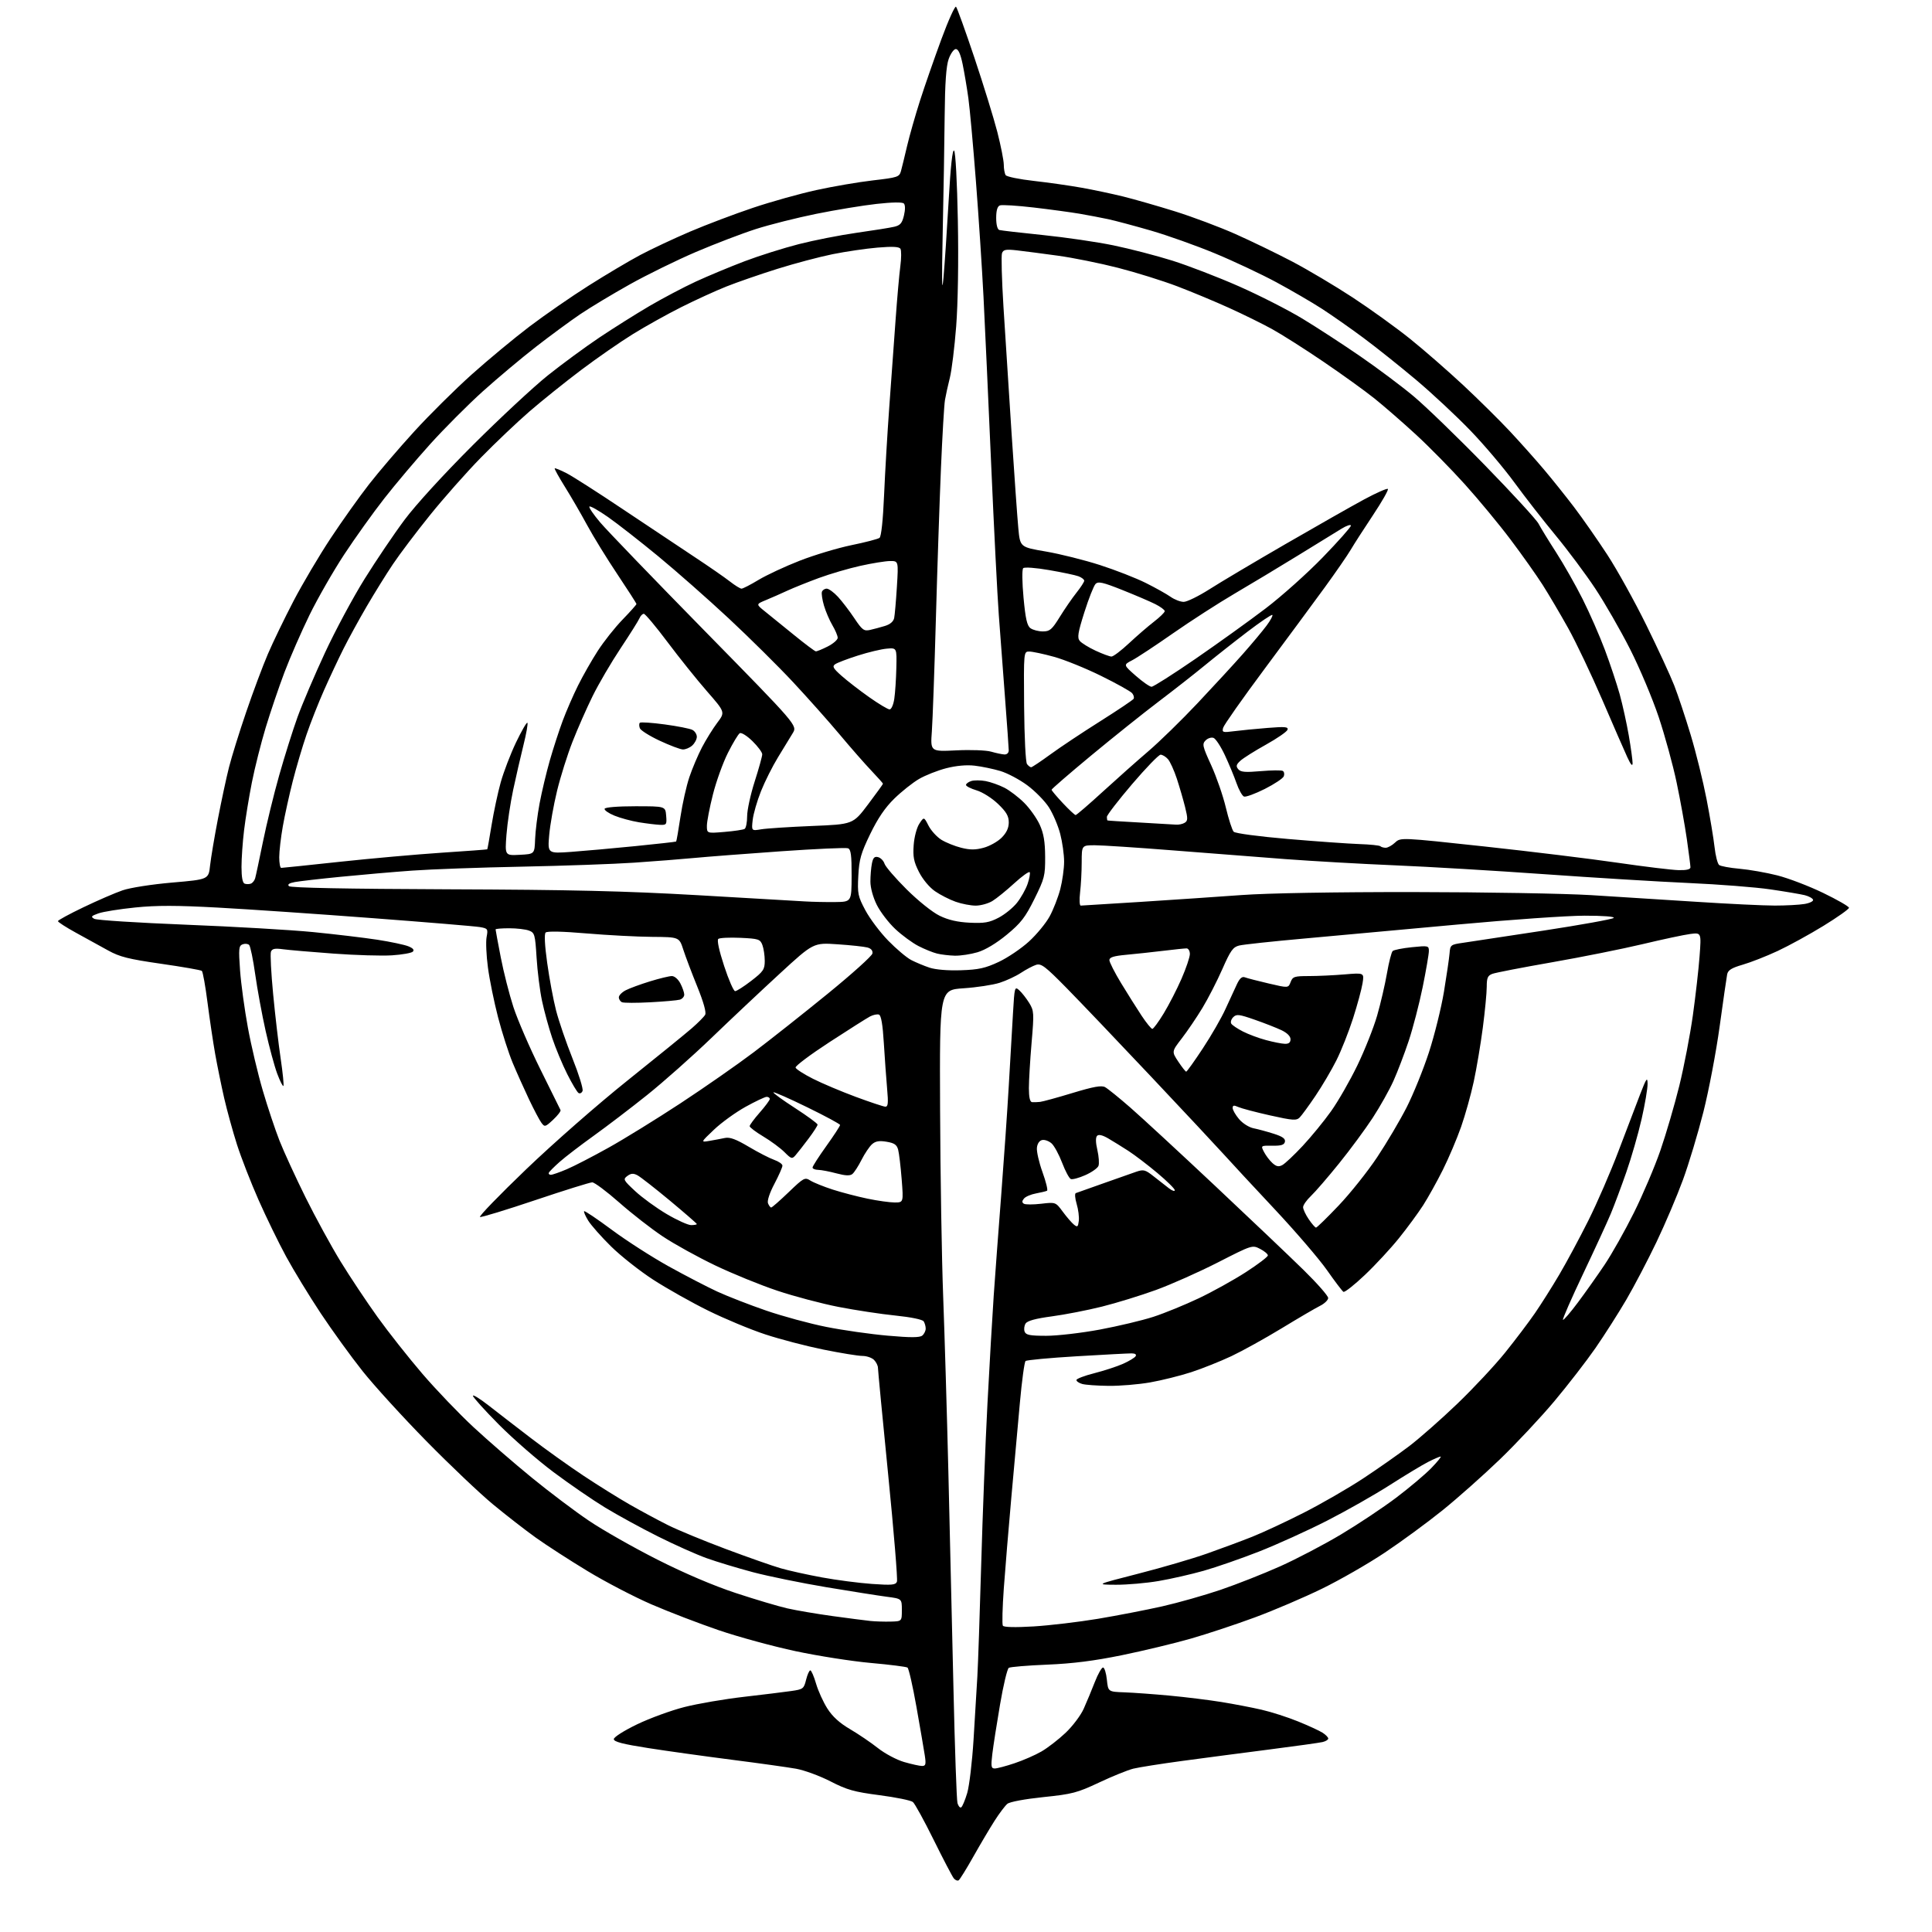 <?xml version="1.0" encoding="UTF-8" standalone="no"?>
<svg 
  version="1.1" 
  xmlns="http://www.w3.org/2000/svg" 
  xmlns:xlink="http://www.w3.org/1999/xlink" 
  xmlns:svg="http://www.w3.org/2000/svg"
  xmlns:rdf="http://www.w3.org/1999/02/22-rdf-syntax-ns#"
  xmlns:cc="http://creativecommons.org/ns#"
  xmlns:dc="http://purl.org/dc/elements/1.1/"
  viewBox="0 0 768 768"
  width="768"
  height="768"
>
<style>svg {background-color: white; }</style>"
<path stroke="none" fill="black" fill-rule="evenodd" d="M381.07,747.46C380.60,747.74 379.74,747.39 379.15,746.68C378.56,745.96 374.97,739.10 371.18,731.43C367.39,723.76 363.66,716.96 362.89,716.33C362.12,715.69 356.17,714.47 349.65,713.62C339.51,712.30 336.71,711.51 330.12,708.12C325.90,705.95 319.75,703.69 316.47,703.10C313.19,702.52 301.73,700.91 291.00,699.54C280.27,698.16 265.31,696.08 257.75,694.90C247.55,693.31 244.00,692.38 244.00,691.33C244.00,690.53 248.03,687.97 253.25,685.45C258.34,683.00 266.83,679.90 272.12,678.56C277.42,677.22 287.99,675.41 295.62,674.53C303.26,673.65 311.75,672.61 314.50,672.21C319.25,671.54 319.55,671.31 320.43,667.75C320.94,665.69 321.69,664.00 322.11,664.00C322.52,664.00 323.55,666.36 324.39,669.25C325.23,672.14 327.25,676.59 328.88,679.15C330.90,682.34 333.74,684.93 337.88,687.35C341.20,689.30 346.19,692.68 348.96,694.87C351.73,697.07 356.43,699.57 359.40,700.43C362.38,701.29 365.58,702.00 366.53,702.00C367.99,702.00 368.16,701.36 367.61,697.75C367.25,695.41 365.76,686.75 364.30,678.50C362.84,670.25 361.24,663.22 360.74,662.89C360.24,662.55 353.68,661.72 346.16,661.05C338.65,660.38 325.18,658.27 316.23,656.36C307.28,654.45 293.55,650.71 285.73,648.04C277.90,645.37 265.88,640.75 259.00,637.78C252.12,634.80 240.65,628.83 233.50,624.49C226.35,620.16 217.12,614.19 213.00,611.24C208.88,608.29 201.22,602.35 196.00,598.03C190.78,593.72 178.84,582.38 169.47,572.84C160.10,563.30 148.68,550.77 144.10,545.00C139.51,539.23 132.03,528.88 127.46,522.00C122.90,515.12 116.73,505.00 113.74,499.50C110.75,494.00 105.82,483.87 102.78,477.00C99.74,470.12 95.88,460.23 94.21,455.00C92.54,449.77 90.25,441.45 89.11,436.50C87.98,431.55 86.38,423.68 85.54,419.00C84.71,414.32 83.34,405.11 82.49,398.53C81.65,391.94 80.63,386.28 80.23,385.94C79.83,385.61 72.53,384.33 64.00,383.11C51.09,381.25 47.58,380.37 43.00,377.83C39.98,376.16 34.24,372.99 30.25,370.81C26.26,368.62 23.01,366.53 23.03,366.16C23.04,365.80 27.62,363.31 33.20,360.64C38.78,357.96 45.76,354.94 48.72,353.92C51.78,352.87 60.30,351.54 68.50,350.83C82.91,349.59 82.91,349.59 83.51,344.04C83.85,340.99 85.25,332.65 86.63,325.50C88.01,318.35 89.98,309.12 91.03,305.00C92.07,300.88 95.15,290.98 97.88,283.00C100.60,275.02 104.47,264.68 106.48,260.00C108.48,255.32 113.05,245.88 116.63,239.00C120.22,232.12 126.87,220.88 131.42,214.00C135.97,207.12 142.85,197.45 146.71,192.50C150.57,187.55 158.66,178.09 164.69,171.49C170.72,164.88 181.02,154.67 187.58,148.80C194.14,142.93 204.45,134.38 210.50,129.79C216.55,125.21 227.12,117.89 234.00,113.54C240.88,109.18 250.10,103.71 254.50,101.37C258.90,99.03 267.79,94.86 274.26,92.09C280.73,89.33 291.98,85.07 299.26,82.63C306.54,80.18 317.90,77.00 324.50,75.56C331.10,74.11 341.21,72.38 346.98,71.71C356.85,70.57 357.49,70.36 358.15,68.00C358.53,66.62 359.63,62.12 360.59,58.00C361.56,53.88 363.87,45.78 365.72,40.00C367.57,34.22 371.38,23.28 374.18,15.68C376.98,8.08 379.62,2.23 380.04,2.68C380.47,3.13 383.76,12.27 387.36,23.00C390.95,33.73 395.04,46.98 396.45,52.45C397.85,57.93 399.01,63.78 399.02,65.45C399.02,67.13 399.36,69.01 399.77,69.62C400.17,70.24 405.23,71.28 411.00,71.92C416.77,72.57 425.32,73.79 430.00,74.63C434.68,75.46 442.10,77.04 446.50,78.12C450.90,79.21 460.17,81.87 467.11,84.03C474.04,86.20 484.84,90.25 491.11,93.04C497.37,95.83 507.56,100.76 513.74,104.00C519.91,107.25 530.71,113.66 537.74,118.27C544.76,122.87 555.00,130.26 560.50,134.67C566.00,139.09 575.51,147.39 581.64,153.10C587.77,158.82 596.14,167.10 600.25,171.50C604.36,175.90 610.38,182.65 613.63,186.50C616.89,190.35 622.30,197.11 625.67,201.53C629.03,205.95 635.00,214.50 638.94,220.53C642.87,226.56 649.85,239.15 654.45,248.50C659.05,257.85 664.04,268.65 665.54,272.50C667.04,276.35 669.99,285.20 672.08,292.16C674.18,299.12 677.01,310.59 678.38,317.66C679.75,324.72 681.18,333.30 681.56,336.73C681.94,340.16 682.76,343.36 683.38,343.85C683.99,344.33 687.67,345.01 691.54,345.35C695.41,345.69 702.16,346.88 706.54,347.99C710.92,349.10 719.11,352.23 724.75,354.96C730.39,357.69 735.00,360.34 735.00,360.86C735.00,361.38 730.45,364.60 724.89,368.02C719.32,371.44 711.11,375.95 706.64,378.03C702.16,380.12 695.91,382.57 692.75,383.48C688.34,384.76 686.90,385.65 686.57,387.32C686.33,388.52 684.99,397.82 683.59,408.00C682.19,418.18 679.28,433.48 677.13,442.00C674.97,450.52 671.32,462.68 669.00,469.00C666.69,475.32 661.97,486.43 658.51,493.67C655.05,500.91 649.63,511.26 646.47,516.67C643.30,522.08 637.79,530.72 634.22,535.88C630.65,541.03 623.30,550.53 617.90,556.98C612.49,563.43 602.74,573.83 596.24,580.10C589.73,586.37 579.48,595.48 573.46,600.34C567.43,605.20 557.10,612.78 550.50,617.18C543.90,621.59 532.65,628.05 525.50,631.54C518.35,635.03 506.35,640.16 498.83,642.94C491.30,645.73 479.83,649.53 473.33,651.39C466.82,653.26 454.52,656.21 446.00,657.96C434.95,660.22 426.43,661.30 416.32,661.72C408.51,662.04 401.63,662.61 401.01,662.99C400.40,663.37 398.83,669.94 397.53,677.59C396.22,685.24 394.84,694.09 394.46,697.25C393.87,702.20 394.00,703.00 395.42,703.00C396.32,703.00 399.86,702.07 403.28,700.92C406.70,699.78 411.52,697.68 414.00,696.24C416.48,694.80 420.78,691.48 423.57,688.84C426.35,686.21 429.60,681.91 430.78,679.28C431.96,676.65 433.95,671.86 435.21,668.63C436.47,665.40 437.95,662.81 438.50,662.86C439.05,662.91 439.73,665.10 440.00,667.73C440.50,672.50 440.50,672.50 447.00,672.73C450.57,672.86 458.68,673.45 465.00,674.04C471.32,674.63 480.55,675.77 485.50,676.57C490.45,677.37 497.65,678.75 501.50,679.64C505.35,680.52 511.88,682.62 516.00,684.30C520.12,685.97 524.51,687.99 525.75,688.79C526.99,689.58 528.00,690.62 528.00,691.10C528.00,691.57 526.99,692.20 525.75,692.49C524.51,692.78 514.95,694.12 504.50,695.46C494.05,696.80 478.52,698.84 470.00,699.99C461.48,701.14 452.70,702.53 450.50,703.07C448.30,703.62 442.19,706.09 436.93,708.57C428.19,712.68 426.26,713.19 414.72,714.38C407.35,715.15 401.39,716.26 400.44,717.05C399.54,717.80 397.26,720.81 395.39,723.74C393.51,726.67 389.71,733.09 386.94,738.00C384.17,742.92 381.53,747.17 381.07,747.46zM382.09,718.45C382.56,718.15 383.64,715.59 384.48,712.76C385.32,709.92 386.45,700.38 387.00,691.55C387.54,682.72 388.22,671.45 388.51,666.50C388.80,661.55 389.48,641.52 390.04,622.00C390.59,602.48 391.71,573.67 392.53,558.00C393.35,542.33 394.47,522.98 395.02,515.00C395.57,507.02 396.91,489.02 398.00,475.00C399.08,460.98 400.44,441.40 401.01,431.50C401.58,421.60 402.33,408.66 402.68,402.73C403.29,392.28 403.36,392.02 405.19,393.67C406.22,394.60 407.98,396.85 409.11,398.67C411.04,401.81 411.09,402.62 410.07,414.54C409.48,421.45 409.00,429.56 409.00,432.55C409.00,436.18 409.42,438.04 410.25,438.12C410.94,438.18 412.37,438.14 413.44,438.02C414.51,437.90 420.34,436.31 426.38,434.47C434.67,431.96 437.85,431.38 439.27,432.15C440.32,432.71 444.85,436.37 449.34,440.29C453.83,444.21 468.98,458.20 483.00,471.38C497.02,484.56 512.89,499.64 518.25,504.90C523.61,510.16 527.99,515.15 527.97,515.98C527.95,516.82 526.49,518.22 524.72,519.10C522.95,519.98 516.10,523.99 509.50,528.01C502.90,532.02 493.90,537.01 489.50,539.09C485.10,541.16 477.90,544.03 473.51,545.47C469.11,546.90 461.74,548.73 457.13,549.54C452.51,550.34 445.08,550.96 440.62,550.90C436.15,550.85 431.46,550.51 430.19,550.15C428.92,549.79 427.89,549.09 427.90,548.58C427.91,548.08 431.09,546.86 434.97,545.88C438.84,544.89 443.98,543.22 446.38,542.16C448.78,541.09 451.05,539.73 451.43,539.11C451.86,538.42 451.25,538.00 449.81,537.99C448.54,537.98 438.73,538.50 428.00,539.14C417.27,539.78 408.13,540.63 407.68,541.03C407.22,541.42 406.21,548.89 405.42,557.62C404.62,566.36 403.09,583.40 402.00,595.50C400.92,607.60 399.58,623.74 399.03,631.37C398.48,639.00 398.31,645.69 398.65,646.24C399.03,646.86 403.53,646.97 410.88,646.53C417.27,646.14 428.80,644.77 436.50,643.49C444.20,642.20 455.68,639.97 462.00,638.55C468.32,637.12 478.76,634.16 485.19,631.98C491.62,629.79 502.24,625.60 508.80,622.67C515.36,619.74 526.30,614.01 533.11,609.94C539.92,605.87 549.77,599.31 555.00,595.36C560.23,591.41 566.51,586.11 568.96,583.59C571.41,581.06 573.08,579.00 572.67,579.00C572.26,579.00 570.03,579.96 567.71,581.14C565.39,582.32 558.55,586.45 552.50,590.32C546.45,594.19 535.20,600.58 527.50,604.51C519.80,608.44 507.65,613.95 500.50,616.76C493.35,619.56 483.45,623.00 478.50,624.40C473.55,625.80 465.50,627.64 460.62,628.47C455.73,629.31 448.08,629.98 443.62,629.96C435.50,629.92 435.50,629.92 452.50,625.56C461.85,623.17 474.15,619.57 479.83,617.56C485.52,615.55 493.61,612.55 497.82,610.87C502.02,609.20 511.25,604.90 518.31,601.31C525.37,597.71 535.95,591.61 541.82,587.74C547.70,583.87 555.96,578.07 560.19,574.86C564.41,571.64 573.07,564.01 579.41,557.91C585.76,551.81 594.27,542.70 598.33,537.66C602.38,532.62 607.71,525.58 610.17,522.00C612.63,518.42 617.00,511.51 619.87,506.63C622.75,501.75 627.95,492.07 631.42,485.13C634.89,478.18 640.29,465.75 643.40,457.50C646.52,449.25 650.38,439.12 651.98,435.00C654.47,428.56 654.89,427.97 654.94,430.81C654.97,432.63 653.91,438.93 652.57,444.81C651.23,450.69 648.49,460.23 646.47,466.00C644.46,471.77 641.68,479.20 640.30,482.50C638.92,485.80 633.98,496.53 629.32,506.34C624.66,516.15 621.05,524.39 621.30,524.64C621.55,524.89 624.21,521.81 627.21,517.79C630.21,513.78 635.00,507.01 637.86,502.75C640.72,498.49 645.96,489.19 649.50,482.08C653.04,474.96 657.78,463.83 660.03,457.32C662.28,450.82 665.66,439.25 667.55,431.62C669.43,423.98 671.85,411.38 672.94,403.62C674.02,395.85 675.23,385.27 675.61,380.10C676.31,370.71 676.31,370.71 671.90,371.27C669.48,371.58 660.95,373.40 652.95,375.31C644.95,377.21 628.75,380.46 616.95,382.52C605.15,384.58 594.49,386.65 593.25,387.11C591.39,387.80 591.00,388.71 591.00,392.27C591.00,394.64 590.30,401.96 589.44,408.54C588.58,415.12 586.96,424.75 585.84,429.94C584.72,435.14 582.46,443.24 580.81,447.94C579.16,452.65 575.90,460.32 573.57,465.00C571.23,469.68 567.69,476.04 565.70,479.15C563.70,482.25 559.39,488.12 556.12,492.18C552.85,496.25 546.75,502.84 542.55,506.82C538.35,510.81 534.52,513.82 534.03,513.52C533.55,513.22 530.60,509.34 527.50,504.91C524.39,500.47 515.02,489.56 506.67,480.65C498.33,471.75 489.28,462.00 486.57,458.98C483.85,455.97 470.82,442.02 457.60,428.00C444.39,413.98 429.21,398.07 423.88,392.65C415.49,384.12 413.88,382.90 411.86,383.54C410.58,383.95 407.88,385.38 405.86,386.71C403.84,388.05 400.01,389.83 397.35,390.68C394.68,391.53 388.23,392.51 383.00,392.86C373.50,393.50 373.50,393.50 373.70,441.00C373.81,467.12 374.36,500.65 374.93,515.50C375.49,530.35 376.42,561.62 376.99,585.00C377.56,608.38 378.47,647.08 379.01,671.00C379.55,694.92 380.27,715.51 380.61,716.74C380.95,717.97 381.61,718.74 382.09,718.45zM354.00,644.61C358.50,644.50 358.50,644.50 358.50,640.01C358.50,635.51 358.50,635.51 352.50,634.73C349.20,634.30 338.40,632.59 328.50,630.94C318.60,629.28 305.48,626.60 299.34,624.98C293.20,623.35 284.87,620.83 280.84,619.38C276.80,617.93 268.10,614.04 261.51,610.74C254.91,607.44 245.46,602.27 240.51,599.26C235.55,596.24 226.32,589.90 220.00,585.17C213.68,580.44 203.89,571.92 198.25,566.23C192.61,560.54 188.00,555.42 188.00,554.85C188.00,554.28 190.81,556.02 194.25,558.71C197.69,561.40 205.22,567.22 211.00,571.64C216.78,576.07 226.22,582.82 232.00,586.65C237.78,590.49 246.10,595.67 250.50,598.18C254.90,600.69 261.65,604.32 265.50,606.25C269.35,608.18 279.70,612.45 288.50,615.75C297.30,619.04 307.12,622.49 310.32,623.41C313.52,624.34 320.89,625.97 326.70,627.04C332.52,628.11 341.47,629.27 346.61,629.64C354.55,630.19 356.04,630.06 356.55,628.73C356.88,627.87 355.31,608.76 353.07,586.26C350.83,563.76 349.00,544.63 349.00,543.75C349.00,542.86 348.29,541.44 347.43,540.57C346.56,539.71 344.48,539.00 342.80,539.00C341.13,539.00 334.18,537.87 327.37,536.49C320.56,535.11 310.15,532.40 304.24,530.45C298.33,528.51 288.10,524.25 281.50,520.99C274.90,517.74 265.09,512.21 259.69,508.72C254.30,505.23 246.74,499.26 242.89,495.46C239.03,491.66 234.96,487.05 233.83,485.22C232.70,483.39 231.97,481.70 232.20,481.47C232.44,481.23 237.41,484.57 243.24,488.90C249.08,493.23 259.23,499.75 265.80,503.39C272.37,507.03 281.07,511.55 285.12,513.42C289.18,515.29 297.89,518.68 304.48,520.95C311.07,523.22 321.87,526.16 328.48,527.47C335.09,528.79 346.07,530.35 352.88,530.95C362.08,531.76 365.60,531.74 366.63,530.90C367.38,530.27 367.99,529.02 367.98,528.13C367.98,527.23 367.61,525.94 367.18,525.26C366.72,524.53 362.10,523.58 355.95,522.95C350.20,522.37 340.02,520.82 333.32,519.52C326.63,518.21 315.67,515.31 308.98,513.07C302.29,510.84 291.17,506.31 284.28,503.01C277.39,499.71 268.02,494.54 263.46,491.50C258.90,488.47 251.10,482.39 246.12,477.99C241.13,473.60 236.32,470.00 235.42,470.00C234.53,470.00 224.36,473.18 212.82,477.06C201.29,480.94 191.39,483.96 190.81,483.77C190.24,483.58 198.48,475.06 209.13,464.84C219.98,454.43 237.74,438.87 249.50,429.47C261.05,420.23 272.52,410.91 275.00,408.75C277.48,406.59 279.87,404.18 280.31,403.39C280.83,402.48 279.68,398.37 277.19,392.22C275.02,386.88 272.51,380.25 271.62,377.50C270.00,372.50 270.00,372.50 259.25,372.42C253.34,372.38 241.60,371.76 233.17,371.05C223.56,370.23 217.50,370.10 216.90,370.70C216.31,371.29 216.54,375.80 217.52,382.80C218.37,388.94 219.95,397.41 221.03,401.62C222.11,405.83 225.05,414.43 227.57,420.73C230.09,427.02 231.89,432.84 231.58,433.65C231.27,434.46 230.55,434.84 229.98,434.49C229.41,434.14 227.39,430.75 225.48,426.96C223.57,423.17 220.88,416.72 219.51,412.62C218.13,408.53 216.31,401.87 215.46,397.84C214.60,393.80 213.63,386.07 213.30,380.67C212.73,371.46 212.53,370.77 210.28,369.92C208.95,369.41 205.42,369.00 202.43,369.00C199.45,369.00 197.00,369.20 197.00,369.45C197.00,369.70 197.92,374.67 199.05,380.50C200.17,386.33 202.44,395.24 204.08,400.30C205.73,405.36 210.54,416.48 214.77,425.00C219.00,433.52 222.62,440.84 222.82,441.27C223.02,441.69 221.70,443.41 219.89,445.10C216.76,448.02 216.53,448.08 215.23,446.34C214.47,445.33 212.25,441.12 210.29,437.00C208.34,432.88 205.41,426.35 203.80,422.50C202.19,418.65 199.58,410.51 197.99,404.41C196.41,398.31 194.59,389.40 193.96,384.60C193.32,379.81 193.08,374.36 193.43,372.50C194.04,369.27 193.91,369.08 190.79,368.53C188.98,368.21 169.72,366.61 148.00,364.97C126.28,363.32 98.71,361.44 86.75,360.79C70.26,359.89 62.27,359.87 53.75,360.74C47.56,361.37 40.98,362.42 39.13,363.08C36.24,364.11 36.00,364.42 37.48,365.25C38.42,365.78 54.79,366.82 73.85,367.58C92.91,368.33 115.70,369.65 124.50,370.52C133.30,371.39 144.78,372.76 150.00,373.56C155.22,374.37 160.76,375.54 162.31,376.16C164.18,376.91 164.78,377.62 164.11,378.29C163.56,378.84 159.82,379.50 155.80,379.76C151.79,380.02 141.33,379.71 132.57,379.07C123.80,378.43 114.76,377.65 112.47,377.34C109.26,376.90 108.17,377.13 107.71,378.31C107.38,379.16 107.77,386.75 108.58,395.18C109.38,403.61 110.73,415.16 111.58,420.86C112.42,426.56 112.91,431.43 112.65,431.68C112.40,431.93 111.30,429.74 110.20,426.81C109.11,423.88 107.03,416.22 105.59,409.80C104.15,403.37 102.29,393.26 101.45,387.32C100.62,381.39 99.53,376.13 99.04,375.64C98.54,375.14 97.37,375.03 96.43,375.39C94.92,375.97 94.81,377.13 95.43,385.77C95.82,391.12 97.22,401.35 98.54,408.50C99.85,415.65 102.52,426.90 104.46,433.50C106.39,440.10 109.40,449.10 111.13,453.50C112.87,457.90 117.52,468.02 121.47,476.00C125.43,483.98 131.70,495.45 135.41,501.50C139.12,507.55 145.71,517.45 150.05,523.50C154.39,529.55 162.44,539.73 167.92,546.12C173.41,552.51 182.56,562.06 188.25,567.34C193.95,572.63 204.34,581.63 211.35,587.36C218.35,593.08 228.59,600.80 234.11,604.52C239.62,608.24 251.87,615.19 261.32,619.97C272.16,625.45 283.66,630.35 292.50,633.26C300.20,635.80 309.43,638.55 313.00,639.36C316.57,640.17 324.68,641.55 331.00,642.42C337.32,643.28 344.07,644.16 346.00,644.36C347.93,644.56 351.52,644.67 354.00,644.61zM415.90,531.00C420.28,531.00 429.86,529.89 437.18,528.53C444.51,527.16 454.10,524.88 458.50,523.45C462.90,522.02 471.00,518.71 476.50,516.10C482.00,513.49 490.44,508.81 495.25,505.70C500.06,502.59 504.00,499.60 504.00,499.05C504.00,498.50 502.61,497.33 500.90,496.45C497.82,494.86 497.72,494.89 484.15,501.82C476.64,505.65 465.55,510.59 459.50,512.79C453.45,514.99 443.77,517.97 438.00,519.41C432.23,520.85 423.27,522.59 418.10,523.28C411.62,524.15 408.38,525.04 407.69,526.13C407.13,527.01 406.96,528.46 407.31,529.36C407.82,530.69 409.45,531.00 415.90,531.00zM428.84,485.32C429.03,483.79 428.64,480.74 427.98,478.55C427.33,476.36 427.18,474.44 427.65,474.28C428.12,474.11 433.00,472.38 438.50,470.43C444.00,468.47 449.94,466.38 451.70,465.78C454.58,464.80 455.28,464.99 458.58,467.60C460.60,469.19 463.32,471.33 464.63,472.33C465.93,473.34 467.00,473.70 467.00,473.13C467.00,472.56 463.89,469.49 460.09,466.30C456.29,463.11 451.09,459.15 448.55,457.50C446.00,455.85 442.37,453.61 440.49,452.51C438.25,451.21 436.74,450.86 436.11,451.51C435.49,452.15 435.52,454.15 436.22,457.15C436.81,459.71 437.01,462.54 436.66,463.45C436.31,464.36 433.96,466.01 431.44,467.13C428.92,468.25 426.32,468.95 425.68,468.69C425.03,468.43 423.47,465.53 422.22,462.24C420.96,458.94 419.08,455.48 418.04,454.54C417.00,453.60 415.33,452.98 414.32,453.17C413.20,453.38 412.38,454.55 412.19,456.22C412.02,457.70 413.01,462.07 414.40,465.92C415.79,469.77 416.61,473.11 416.22,473.33C415.82,473.55 413.86,474.03 411.85,474.40C409.84,474.76 407.68,475.68 407.05,476.44C406.22,477.44 406.21,478.01 407.00,478.50C407.61,478.88 410.70,478.88 413.88,478.51C419.64,477.84 419.64,477.84 422.47,481.67C424.03,483.78 426.02,486.09 426.90,486.80C428.29,487.93 428.54,487.74 428.84,485.32zM523.14,487.99C523.49,488.00 527.55,484.04 532.16,479.19C536.77,474.34 543.65,465.71 547.44,460.01C551.24,454.31 556.51,445.38 559.17,440.17C561.82,434.95 565.81,425.11 568.03,418.30C570.24,411.48 572.93,400.64 574.00,394.20C575.06,387.77 576.06,380.93 576.22,379.00C576.49,375.62 576.67,375.48 581.50,374.79C584.25,374.39 598.65,372.21 613.50,369.94C628.35,367.67 640.93,365.40 641.45,364.90C642.02,364.36 637.40,364.00 629.95,364.00C623.10,364.00 600.40,365.58 579.50,367.51C558.60,369.44 531.15,371.95 518.50,373.08C505.85,374.21 494.20,375.46 492.60,375.86C490.13,376.47 489.15,377.84 485.90,385.23C483.81,389.98 480.24,396.94 477.97,400.69C475.70,404.43 472.02,409.87 469.79,412.76C465.74,418.02 465.74,418.02 468.39,422.01C469.84,424.20 471.26,426.00 471.53,426.00C471.81,426.00 474.79,421.84 478.14,416.75C481.50,411.66 485.57,404.60 487.17,401.05C488.78,397.51 490.81,393.10 491.69,391.25C492.82,388.85 493.74,388.07 494.89,388.51C495.78,388.85 500.02,389.95 504.32,390.95C512.13,392.78 512.13,392.78 513.04,390.39C513.87,388.22 514.53,388.00 520.32,388.00C523.83,388.00 530.21,387.70 534.50,387.34C542.31,386.68 542.31,386.68 541.63,390.89C541.26,393.21 539.57,399.46 537.86,404.80C536.15,410.13 533.18,417.65 531.24,421.50C529.31,425.35 525.56,431.71 522.92,435.62C520.27,439.54 517.45,443.41 516.64,444.22C515.34,445.51 513.93,445.41 504.83,443.38C499.15,442.11 493.49,440.61 492.25,440.06C490.51,439.27 490.00,439.36 490.00,440.44C490.00,441.22 491.14,443.20 492.53,444.85C493.93,446.52 496.49,448.14 498.28,448.50C500.05,448.85 503.66,449.83 506.30,450.67C509.81,451.78 511.02,452.64 510.78,453.85C510.52,455.11 509.34,455.49 505.79,455.44C501.15,455.38 501.15,455.38 502.47,457.94C503.20,459.35 504.70,461.33 505.81,462.33C507.36,463.73 508.28,463.92 509.75,463.13C510.81,462.57 514.45,459.14 517.83,455.52C521.22,451.89 526.31,445.68 529.13,441.71C531.95,437.75 536.65,429.55 539.58,423.50C542.50,417.45 546.04,408.55 547.43,403.72C548.82,398.89 550.58,391.32 551.34,386.90C552.10,382.49 553.13,378.50 553.61,378.05C554.10,377.59 557.54,376.91 561.25,376.53C567.75,375.87 568.00,375.92 568.00,378.04C568.00,379.26 566.89,385.71 565.54,392.37C564.18,399.04 561.67,408.69 559.97,413.81C558.26,418.94 555.54,426.07 553.92,429.67C552.31,433.26 548.60,439.87 545.68,444.35C542.75,448.83 536.73,457.00 532.28,462.50C527.84,468.00 522.81,473.82 521.10,475.44C519.40,477.05 518.00,479.05 518.00,479.88C518.00,480.70 519.01,482.86 520.25,484.68C521.49,486.50 522.79,487.99 523.14,487.99zM274.73,487.00C275.98,487.00 277.00,486.81 277.00,486.58C277.00,486.36 272.16,482.15 266.25,477.23C260.34,472.32 254.55,467.80 253.39,467.19C251.77,466.34 250.83,466.40 249.39,467.46C247.60,468.77 247.77,469.10 252.50,473.50C255.25,476.06 260.87,480.15 264.98,482.58C269.09,485.01 273.48,487.00 274.73,487.00zM306.56,480.00C306.90,480.00 310.02,477.26 313.50,473.92C319.55,468.11 319.94,467.91 322.17,469.31C323.45,470.11 327.43,471.71 331.00,472.87C334.57,474.02 340.79,475.64 344.82,476.48C348.84,477.32 353.71,478.00 355.64,478.00C359.15,478.00 359.15,478.00 358.43,468.78C358.03,463.70 357.40,458.42 357.03,457.03C356.50,455.05 355.51,454.37 352.43,453.86C349.50,453.37 348.03,453.62 346.64,454.85C345.62,455.76 343.74,458.55 342.47,461.06C341.20,463.57 339.56,466.11 338.83,466.69C337.88,467.46 336.08,467.38 332.50,466.43C329.75,465.69 326.49,465.07 325.25,465.04C324.01,465.02 323.00,464.60 323.00,464.11C323.00,463.61 325.48,459.76 328.50,455.54C331.52,451.33 333.97,447.57 333.94,447.19C333.91,446.81 328.04,443.64 320.88,440.15C313.73,436.65 307.68,433.99 307.45,434.22C307.21,434.45 311.07,437.26 316.01,440.45C320.95,443.65 325.00,446.62 325.00,447.05C325.00,447.49 323.37,450.02 321.37,452.67C319.37,455.33 317.07,458.27 316.25,459.21C314.87,460.80 314.56,460.72 311.83,457.98C310.22,456.37 306.44,453.58 303.45,451.79C300.45,450.00 298.00,448.14 298.00,447.67C298.00,447.20 299.80,444.76 302.00,442.26C304.20,439.76 306.00,437.33 306.00,436.86C306.00,436.39 305.44,436.01 304.75,436.01C304.06,436.02 300.27,437.82 296.33,440.00C292.39,442.19 286.76,446.26 283.83,449.05C278.50,454.12 278.50,454.12 282.00,453.52C283.93,453.19 286.70,452.67 288.16,452.36C290.13,451.95 292.58,452.85 297.66,455.87C301.42,458.10 305.96,460.44 307.75,461.06C309.54,461.69 311.01,462.71 311.03,463.35C311.04,463.98 309.61,467.23 307.85,470.57C305.94,474.18 304.91,477.32 305.29,478.32C305.65,479.24 306.22,480.00 306.56,480.00zM218.98,467.00C219.61,467.00 222.46,466.01 225.31,464.79C228.17,463.58 235.60,459.74 241.84,456.26C248.08,452.79 260.98,444.82 270.51,438.57C280.03,432.31 293.16,423.17 299.66,418.25C306.17,413.33 319.38,402.89 329.00,395.05C338.62,387.21 346.64,380.00 346.80,379.03C347.00,377.89 346.29,377.04 344.80,376.64C343.54,376.30 338.19,375.72 332.93,375.37C323.35,374.72 323.35,374.72 309.93,387.07C302.54,393.86 290.32,405.36 282.77,412.63C275.22,419.89 263.74,430.08 257.27,435.26C250.80,440.44 241.22,447.74 236.00,451.49C230.78,455.24 224.70,459.89 222.50,461.84C220.30,463.79 218.35,465.74 218.17,466.19C217.98,466.64 218.35,467.00 218.98,467.00zM351.90,439.92C353.02,439.98 353.17,438.61 352.64,432.75C352.29,428.76 351.70,420.62 351.34,414.66C350.90,407.36 350.27,403.66 349.42,403.33C348.72,403.06 347.11,403.40 345.83,404.07C344.55,404.75 337.29,409.34 329.71,414.28C322.13,419.22 316.07,423.76 316.25,424.38C316.43,425.00 319.53,426.99 323.15,428.82C326.76,430.65 334.40,433.87 340.11,435.99C345.82,438.11 351.13,439.87 351.90,439.92zM510.75,414.93C512.31,414.98 513.00,414.42 513.00,413.11C513.00,411.93 511.65,410.59 509.39,409.51C507.40,408.57 502.61,406.69 498.73,405.34C492.55,403.18 491.51,403.06 490.23,404.34C489.42,405.15 489.07,406.31 489.45,406.92C489.83,407.53 491.91,408.93 494.07,410.03C496.23,411.14 500.36,412.68 503.25,413.45C506.14,414.23 509.51,414.90 510.75,414.93zM458.07,409.00C458.50,409.00 460.55,406.22 462.61,402.82C464.68,399.41 467.86,393.23 469.67,389.07C471.49,384.90 472.98,380.49 472.99,379.25C472.99,378.01 472.40,377.00 471.66,377.00C470.92,377.00 466.76,377.43 462.41,377.96C458.06,378.49 451.46,379.20 447.75,379.54C442.71,380.00 441.00,380.54 441.00,381.65C441.00,382.47 443.10,386.60 445.66,390.82C448.22,395.04 451.89,400.86 453.80,403.75C455.72,406.64 457.64,409.00 458.07,409.00zM258.50,398.42C253.00,398.72 247.94,398.71 247.25,398.40C246.56,398.09 246.00,397.21 246.00,396.44C246.00,395.68 247.24,394.41 248.75,393.64C250.26,392.86 254.58,391.27 258.36,390.11C262.13,388.95 266.05,388.00 267.08,388.00C268.14,388.00 269.61,389.28 270.47,390.95C271.31,392.57 272.00,394.57 272.00,395.38C272.00,396.20 271.21,397.09 270.25,397.38C269.29,397.66 264.00,398.13 258.50,398.42zM292.22,394.00C292.82,394.00 295.72,392.15 298.66,389.88C303.46,386.17 304.00,385.37 304.00,381.94C304.00,379.85 303.57,377.01 303.06,375.65C302.18,373.34 301.55,373.14 294.31,372.80C290.01,372.61 286.07,372.80 285.54,373.23C284.95,373.72 285.84,377.86 287.86,384.01C289.66,389.50 291.62,394.00 292.22,394.00zM382.02,385.69C389.04,385.46 391.67,384.87 397.02,382.37C400.58,380.70 405.99,377.04 409.04,374.25C412.09,371.46 415.79,366.97 417.26,364.26C418.73,361.56 420.62,356.70 421.47,353.47C422.31,350.23 423.00,345.29 423.00,342.50C423.00,339.71 422.30,334.74 421.45,331.47C420.60,328.20 418.58,323.46 416.96,320.93C415.34,318.41 411.48,314.47 408.38,312.18C405.29,309.88 400.45,307.32 397.63,306.48C394.81,305.64 390.23,304.69 387.46,304.37C384.25,303.99 380.15,304.36 376.15,305.38C372.70,306.27 367.81,308.20 365.30,309.67C362.79,311.14 358.38,314.65 355.50,317.46C351.85,321.02 348.95,325.29 345.92,331.54C342.22,339.19 341.53,341.62 341.19,348.17C340.82,355.27 341.03,356.28 344.02,361.89C345.80,365.22 349.87,370.63 353.08,373.92C356.29,377.21 360.40,380.68 362.21,381.62C364.02,382.56 367.30,383.93 369.50,384.66C371.92,385.46 376.86,385.87 382.02,385.69zM379.57,379.90C377.33,379.84 374.15,379.47 372.50,379.06C370.85,378.66 367.52,377.31 365.11,376.07C362.69,374.83 358.55,371.79 355.90,369.31C353.25,366.83 349.94,362.51 348.54,359.70C347.04,356.69 346.00,352.90 346.00,350.43C346.00,348.13 346.27,344.90 346.60,343.25C347.06,340.93 347.63,340.35 349.07,340.73C350.09,341.00 351.24,342.17 351.61,343.34C351.98,344.51 355.93,349.09 360.39,353.53C365.00,358.11 370.66,362.64 373.50,364.02C376.96,365.71 380.65,366.56 385.50,366.79C391.29,367.07 393.27,366.72 396.94,364.81C399.39,363.54 402.68,360.87 404.27,358.87C405.85,356.88 407.75,353.50 408.48,351.38C409.21,349.25 409.59,347.15 409.33,346.72C409.06,346.29 406.29,348.28 403.17,351.13C400.05,353.99 396.15,357.15 394.50,358.16C392.85,359.17 389.87,359.99 387.88,360.00C385.88,360.00 382.28,359.31 379.88,358.46C377.47,357.61 373.78,355.73 371.67,354.27C369.44,352.73 366.78,349.53 365.31,346.63C363.25,342.57 362.86,340.59 363.20,335.94C363.43,332.74 364.41,329.02 365.44,327.45C367.28,324.65 367.28,324.65 369.11,328.23C370.12,330.19 372.42,332.71 374.22,333.83C376.03,334.94 379.57,336.37 382.10,337.00C385.58,337.88 387.74,337.88 391.00,337.00C393.38,336.36 396.59,334.56 398.16,333.00C400.11,331.04 401.00,329.14 401.00,326.91C401.00,324.39 400.04,322.74 396.71,319.55C394.33,317.27 390.56,314.88 388.21,314.18C385.90,313.49 384.00,312.52 384.00,312.03C384.00,311.54 384.94,310.84 386.09,310.47C387.23,310.11 389.80,310.12 391.79,310.49C393.78,310.86 397.13,312.05 399.24,313.12C401.36,314.20 404.91,316.91 407.14,319.14C409.37,321.37 412.15,325.29 413.31,327.85C414.88,331.31 415.43,334.57 415.46,340.58C415.50,348.12 415.22,349.22 411.19,357.36C407.55,364.70 405.83,366.92 400.21,371.56C396.06,374.98 391.67,377.62 388.59,378.53C385.86,379.34 381.81,379.95 379.57,379.90zM429.61,359.99C430.10,359.99 440.85,359.32 453.50,358.51C466.15,357.70 484.15,356.48 493.50,355.80C503.90,355.04 530.51,354.58 562.00,354.61C590.33,354.64 622.05,355.19 632.50,355.83C642.95,356.48 661.85,357.67 674.50,358.49C687.15,359.31 701.10,359.98 705.50,359.98C709.90,359.98 715.20,359.70 717.29,359.35C719.37,359.01 720.92,358.25 720.72,357.66C720.52,357.07 719.04,356.26 717.43,355.85C715.82,355.45 709.68,354.41 703.79,353.55C697.90,352.68 683.27,351.54 671.29,351.01C659.30,350.47 633.52,348.90 614.00,347.51C594.48,346.12 567.70,344.53 554.50,343.98C541.30,343.43 521.73,342.31 511.00,341.51C500.27,340.70 480.02,339.13 466.00,338.02C451.98,336.91 438.14,336.01 435.25,336.00C430.00,336.00 430.00,336.00 429.99,342.75C429.99,346.46 429.70,351.86 429.35,354.75C429.01,357.64 429.12,360.00 429.61,359.99zM332.00,358.58C338.50,358.50 338.50,358.50 338.53,348.13C338.55,339.93 338.25,337.65 337.09,337.20C336.28,336.89 324.34,337.43 310.56,338.39C296.78,339.36 281.23,340.55 276.00,341.05C270.77,341.55 259.98,342.39 252.00,342.93C244.03,343.47 224.00,344.18 207.50,344.51C191.00,344.83 171.43,345.54 164.00,346.07C156.57,346.60 143.75,347.71 135.50,348.53C127.25,349.34 119.00,350.29 117.18,350.63C114.93,351.05 114.18,351.58 114.86,352.26C115.52,352.92 137.70,353.36 178.19,353.51C227.18,353.69 248.41,354.19 277.50,355.86C297.85,357.03 316.98,358.14 320.00,358.33C323.02,358.51 328.43,358.63 332.00,358.58zM99.71,351.26C100.38,351.02 101.15,350.07 101.42,349.16C101.69,348.25 103.08,341.71 104.52,334.64C105.96,327.57 108.87,315.64 111.00,308.14C113.12,300.64 116.40,290.23 118.29,285.00C120.19,279.77 125.08,268.30 129.17,259.50C133.25,250.70 140.35,237.48 144.94,230.12C149.53,222.76 156.67,212.18 160.83,206.62C165.24,200.70 176.50,188.39 187.94,176.97C198.70,166.23 212.13,153.74 217.78,149.22C223.44,144.70 232.67,137.92 238.28,134.16C243.90,130.40 252.84,124.78 258.15,121.66C263.46,118.55 271.79,114.16 276.65,111.91C281.52,109.67 290.23,106.04 296.00,103.85C301.77,101.66 311.45,98.61 317.50,97.06C323.55,95.51 333.90,93.48 340.50,92.54C347.10,91.61 353.84,90.53 355.47,90.14C357.87,89.58 358.61,88.72 359.34,85.64C359.89,83.31 359.87,81.47 359.29,80.89C358.70,80.30 354.64,80.37 348.43,81.06C342.97,81.67 332.20,83.44 324.50,85.00C316.80,86.56 306.00,89.28 300.50,91.04C295.00,92.80 284.27,96.90 276.66,100.15C269.05,103.41 257.20,109.21 250.33,113.06C243.46,116.90 234.61,122.23 230.67,124.89C226.73,127.55 218.78,133.40 213.00,137.89C207.22,142.38 197.72,150.36 191.88,155.61C186.05,160.87 176.68,170.26 171.06,176.48C165.45,182.70 157.21,192.45 152.76,198.14C148.30,203.84 141.11,213.90 136.77,220.50C132.44,227.10 126.25,237.90 123.02,244.50C119.80,251.10 115.32,261.34 113.08,267.25C110.84,273.17 107.48,283.07 105.61,289.25C103.74,295.44 101.27,305.23 100.13,311.00C98.99,316.77 97.59,325.31 97.03,329.97C96.46,334.63 96.00,341.23 96.00,344.64C96.00,348.70 96.43,350.98 97.25,351.27C97.94,351.51 99.05,351.51 99.71,351.26zM667.25,345.89C670.45,345.97 671.99,345.59 671.98,344.75C671.97,344.06 671.32,339.00 670.54,333.50C669.75,328.00 667.92,317.88 666.47,311.00C665.03,304.12 661.83,292.46 659.37,285.07C656.90,277.69 651.78,265.52 647.98,258.04C644.18,250.55 637.96,239.72 634.14,233.96C630.33,228.21 623.22,218.68 618.35,212.79C613.48,206.90 606.12,197.46 602.00,191.81C597.88,186.17 590.04,176.90 584.58,171.23C579.12,165.55 569.40,156.47 562.97,151.05C556.54,145.64 547.05,138.07 541.89,134.24C536.73,130.41 529.29,125.20 525.37,122.67C521.45,120.14 513.35,115.43 507.37,112.20C501.39,108.98 490.43,103.82 483.00,100.74C475.57,97.66 464.10,93.57 457.50,91.66C450.90,89.75 443.25,87.71 440.50,87.12C437.75,86.53 432.67,85.57 429.21,84.97C425.74,84.38 417.52,83.26 410.93,82.49C404.33,81.72 398.28,81.34 397.47,81.65C396.48,82.03 396.00,83.67 396.00,86.64C396.00,89.32 396.49,91.21 397.25,91.43C397.94,91.63 405.76,92.53 414.63,93.44C423.51,94.35 436.11,96.19 442.63,97.54C449.16,98.89 459.68,101.62 466.00,103.60C472.32,105.59 484.21,110.17 492.41,113.78C500.60,117.39 512.03,123.21 517.80,126.71C523.57,130.21 533.90,136.93 540.76,141.66C547.62,146.38 557.11,153.49 561.86,157.46C566.61,161.42 579.41,173.80 590.30,184.98C601.19,196.15 610.77,206.58 611.59,208.17C612.41,209.75 615.55,214.88 618.57,219.56C621.59,224.25 626.34,232.61 629.12,238.15C631.91,243.69 635.89,252.78 637.98,258.36C640.07,263.94 642.71,271.88 643.86,276.00C645.00,280.12 646.62,287.50 647.47,292.38C648.31,297.27 648.99,302.22 648.98,303.38C648.96,304.80 648.27,304.01 646.88,301.00C645.74,298.52 641.26,288.26 636.93,278.19C632.59,268.12 626.49,255.30 623.37,249.69C620.24,244.09 615.68,236.35 613.23,232.50C610.77,228.65 605.04,220.55 600.48,214.50C595.93,208.45 587.74,198.55 582.28,192.50C576.83,186.45 568.07,177.54 562.81,172.71C557.55,167.87 550.15,161.43 546.37,158.40C542.59,155.37 533.42,148.77 526.00,143.73C518.58,138.69 509.39,132.86 505.58,130.77C501.78,128.68 494.13,124.91 488.58,122.40C483.04,119.88 473.77,116.02 468.00,113.82C462.23,111.62 451.63,108.31 444.46,106.47C437.29,104.64 426.49,102.45 420.46,101.63C414.43,100.80 407.13,99.85 404.23,99.52C399.86,99.03 398.86,99.21 398.32,100.62C397.96,101.55 398.22,111.13 398.89,121.91C399.56,132.68 401.01,155.22 402.10,172.00C403.20,188.78 404.41,205.87 404.80,209.99C405.50,217.49 405.50,217.49 415.76,219.24C421.41,220.21 431.08,222.63 437.26,224.62C443.44,226.61 451.65,229.82 455.50,231.75C459.35,233.67 463.77,236.15 465.33,237.25C466.89,238.35 469.23,239.25 470.54,239.25C471.84,239.25 476.42,237.01 480.71,234.28C484.99,231.54 498.62,223.44 511.00,216.28C523.38,209.12 537.46,201.12 542.30,198.51C547.14,195.90 551.37,194.04 551.70,194.37C552.04,194.70 549.38,199.37 545.81,204.74C542.24,210.11 538.25,216.30 536.96,218.50C535.67,220.70 531.01,227.45 526.61,233.50C522.20,239.55 511.43,254.14 502.66,265.93C493.89,277.71 486.49,288.24 486.21,289.32C485.73,291.15 486.06,291.25 490.59,290.66C493.29,290.31 499.27,289.73 503.89,289.36C510.86,288.80 512.19,288.92 511.81,290.09C511.55,290.87 507.70,293.52 503.25,296.00C498.79,298.48 494.22,301.36 493.08,302.40C491.41,303.93 491.24,304.59 492.22,305.76C493.18,306.93 495.00,307.08 501.20,306.54C505.48,306.17 509.41,306.13 509.94,306.46C510.48,306.79 510.65,307.75 510.33,308.58C510.01,309.42 506.61,311.68 502.77,313.62C498.93,315.55 495.21,316.91 494.50,316.64C493.80,316.37 492.46,313.98 491.53,311.32C490.61,308.67 488.53,303.67 486.92,300.22C485.30,296.76 483.28,293.66 482.41,293.33C481.55,293.00 480.13,293.44 479.26,294.31C477.81,295.76 478.00,296.62 481.46,304.17C483.54,308.72 486.16,316.28 487.28,320.97C488.40,325.66 489.81,330.01 490.41,330.63C491.03,331.27 500.40,332.52 512.00,333.51C523.27,334.47 536.02,335.38 540.31,335.53C544.61,335.67 548.40,336.06 548.73,336.40C549.06,336.73 550.02,337.00 550.85,337.00C551.69,337.00 553.36,336.07 554.56,334.94C556.76,332.88 556.76,332.88 590.13,336.49C608.48,338.48 632.27,341.38 643.00,342.95C653.73,344.51 664.64,345.84 667.25,345.89zM111.79,345.00C112.22,345.00 122.68,343.91 135.04,342.58C147.39,341.25 165.60,339.63 175.50,338.97C185.40,338.32 193.58,337.71 193.69,337.62C193.79,337.53 194.57,333.20 195.41,327.98C196.26,322.77 197.89,315.12 199.04,311.00C200.19,306.88 202.93,299.74 205.12,295.14C207.32,290.55 209.36,287.02 209.65,287.31C209.93,287.60 209.24,291.59 208.09,296.17C206.95,300.75 205.11,308.77 203.99,314.00C202.88,319.23 201.68,327.24 201.33,331.80C200.70,340.11 200.70,340.11 206.60,339.80C212.50,339.50 212.50,339.50 212.71,333.63C212.83,330.40 213.63,323.99 214.49,319.38C215.36,314.77 217.19,307.07 218.57,302.25C219.95,297.44 222.25,290.35 223.69,286.50C225.12,282.65 227.86,276.35 229.78,272.50C231.69,268.65 235.21,262.46 237.61,258.75C240.00,255.04 244.44,249.43 247.48,246.30C250.52,243.16 253.00,240.38 253.00,240.11C253.00,239.84 249.60,234.54 245.45,228.33C241.30,222.13 235.88,213.33 233.41,208.77C230.94,204.22 226.96,197.35 224.55,193.50C222.15,189.65 220.33,186.36 220.50,186.18C220.67,186.00 222.76,186.86 225.15,188.07C227.54,189.29 237.60,195.72 247.50,202.36C257.40,208.99 270.23,217.54 276.00,221.35C281.77,225.16 288.14,229.57 290.14,231.14C292.15,232.71 294.23,234.00 294.77,234.00C295.31,234.00 298.37,232.43 301.56,230.50C304.76,228.58 312.11,225.15 317.90,222.89C323.69,220.63 332.94,217.85 338.46,216.71C343.98,215.58 349.01,214.27 349.62,213.81C350.32,213.29 351.01,206.79 351.44,196.73C351.82,187.80 352.76,171.95 353.52,161.50C354.28,151.05 355.41,135.53 356.02,127.00C356.63,118.47 357.48,108.93 357.90,105.78C358.32,102.64 358.33,99.54 357.94,98.90C357.42,98.06 354.83,97.92 348.86,98.42C344.26,98.81 336.23,99.99 331.00,101.04C325.77,102.10 315.88,104.72 309.00,106.88C302.12,109.04 293.02,112.19 288.76,113.89C284.51,115.58 276.46,119.26 270.88,122.06C265.30,124.86 256.63,129.69 251.62,132.79C246.60,135.89 237.32,142.33 231.00,147.09C224.68,151.86 215.45,159.26 210.50,163.54C205.55,167.83 196.84,176.10 191.15,181.92C185.46,187.74 176.36,198.02 170.92,204.78C165.48,211.53 158.85,220.30 156.19,224.28C153.52,228.25 148.85,235.78 145.80,241.00C142.75,246.22 138.59,253.81 136.56,257.86C134.52,261.91 131.04,269.34 128.81,274.36C126.58,279.39 123.45,287.32 121.85,292.00C120.24,296.68 117.78,305.00 116.38,310.50C114.98,316.00 113.19,324.10 112.42,328.50C111.64,332.90 111.00,338.41 111.00,340.75C111.00,343.09 111.35,345.00 111.79,345.00zM227.09,338.63C232.27,338.25 243.70,337.23 252.50,336.35C261.30,335.47 268.63,334.65 268.78,334.52C268.93,334.38 269.70,329.97 270.49,324.71C271.28,319.45 272.87,312.35 274.03,308.93C275.18,305.50 277.44,300.18 279.04,297.10C280.65,294.02 283.39,289.61 285.13,287.30C288.29,283.10 288.29,283.10 281.04,274.80C277.05,270.23 270.00,261.44 265.36,255.25C260.72,249.06 256.48,244.00 255.93,244.00C255.38,244.00 254.61,244.79 254.21,245.75C253.81,246.71 250.43,252.09 246.70,257.70C242.96,263.32 237.96,271.87 235.58,276.70C233.19,281.54 229.60,289.70 227.59,294.83C225.57,299.97 222.81,308.74 221.45,314.33C220.08,319.93 218.68,327.83 218.32,331.91C217.68,339.31 217.68,339.31 227.09,338.63zM288.00,330.70C291.85,330.38 295.45,329.84 296.00,329.50C296.55,329.16 297.00,326.89 297.00,324.45C297.00,322.02 298.35,315.81 300.00,310.66C301.65,305.51 303.00,300.64 303.00,299.85C303.00,299.06 301.24,296.69 299.09,294.59C296.93,292.48 294.68,291.08 294.07,291.46C293.45,291.84 291.34,295.35 289.37,299.25C287.40,303.16 284.71,310.61 283.40,315.81C282.08,321.00 281.00,326.61 281.00,328.27C281.00,331.29 281.00,331.29 288.00,330.70zM302.60,329.66C304.75,329.30 313.83,328.71 322.80,328.34C339.09,327.68 339.09,327.68 345.05,319.78C348.32,315.43 351.00,311.73 351.00,311.54C351.00,311.36 348.92,309.03 346.38,306.35C343.84,303.68 338.17,297.23 333.80,292.00C329.42,286.77 321.06,277.38 315.21,271.11C309.37,264.85 297.87,253.47 289.66,245.81C281.45,238.16 268.82,227.03 261.60,221.08C254.38,215.13 245.41,208.13 241.68,205.52C237.95,202.91 234.63,201.04 234.31,201.36C233.98,201.69 235.92,204.54 238.61,207.70C241.30,210.87 260.03,230.31 280.24,250.91C316.98,288.37 316.98,288.37 315.13,291.43C314.11,293.12 311.48,297.43 309.29,301.00C307.10,304.57 304.05,310.65 302.51,314.50C300.97,318.35 299.49,323.48 299.21,325.90C298.71,330.31 298.71,330.31 302.60,329.66zM262.31,327.88C260.76,327.82 257.02,327.36 254.00,326.87C250.97,326.37 246.59,325.19 244.25,324.23C241.92,323.28 240.16,322.05 240.34,321.50C240.53,320.91 245.53,320.50 252.58,320.50C264.50,320.50 264.50,320.50 264.81,324.25C265.10,327.79 264.96,327.99 262.31,327.88zM467.50,327.81C468.60,327.90 470.15,327.56 470.96,327.05C472.21,326.26 472.22,325.38 471.09,320.81C470.36,317.89 468.88,312.80 467.80,309.50C466.71,306.20 465.12,302.71 464.26,301.75C463.40,300.79 462.09,300.00 461.36,300.00C460.62,300.00 455.52,305.28 450.01,311.73C444.51,318.18 440.00,324.03 440.00,324.73C440.00,325.43 440.11,326.06 440.25,326.14C440.39,326.22 446.12,326.59 453.00,326.96C459.88,327.34 466.40,327.72 467.50,327.81zM427.58,324.00C427.93,324.00 432.78,319.83 438.36,314.72C443.94,309.62 452.10,302.37 456.50,298.61C460.90,294.85 469.68,286.28 476.00,279.58C482.32,272.88 490.46,264.04 494.07,259.95C497.69,255.85 501.92,250.80 503.46,248.72C505.01,246.65 506.06,244.72 505.78,244.45C505.51,244.18 501.06,247.18 495.89,251.12C490.73,255.05 483.12,261.05 479.00,264.44C474.88,267.83 466.55,274.36 460.50,278.94C454.45,283.53 442.41,293.15 433.75,300.33C425.09,307.51 418.01,313.64 418.02,313.94C418.03,314.25 420.04,316.64 422.49,319.25C424.94,321.86 427.23,324.00 427.58,324.00zM409.89,305.00C410.25,305.00 413.68,302.71 417.52,299.91C421.36,297.10 430.25,291.18 437.29,286.75C444.32,282.31 450.32,278.29 450.62,277.80C450.93,277.31 450.67,276.30 450.05,275.56C449.43,274.81 443.88,271.72 437.71,268.68C431.55,265.64 423.10,262.22 418.94,261.08C414.78,259.93 410.37,259.00 409.15,259.00C406.93,259.00 406.93,259.00 407.10,280.75C407.21,293.16 407.70,303.04 408.26,303.75C408.80,304.44 409.54,305.00 409.89,305.00zM399.25,299.91C400.29,299.96 400.99,299.29 400.99,298.25C400.98,297.29 400.32,287.95 399.52,277.50C398.73,267.05 397.61,252.20 397.04,244.50C396.47,236.80 395.10,209.80 394.00,184.50C392.90,159.20 391.53,129.28 390.96,118.00C390.38,106.72 389.03,86.03 387.94,72.00C386.86,57.98 385.51,43.12 384.94,39.00C384.37,34.88 383.34,28.80 382.66,25.50C381.83,21.48 380.94,19.50 379.96,19.50C379.16,19.50 377.88,21.30 377.10,23.50C376.12,26.30 375.64,33.05 375.52,46.00C375.43,56.17 375.08,77.10 374.74,92.50C374.33,111.89 374.42,117.43 375.04,110.50C375.53,105.00 376.46,91.14 377.11,79.69C377.88,66.06 378.63,59.23 379.27,59.87C379.84,60.44 380.47,72.16 380.76,87.68C381.07,103.89 380.80,120.50 380.10,129.68C379.45,138.02 378.32,147.25 377.58,150.18C376.84,153.10 375.97,157.07 375.64,159.00C375.31,160.93 374.60,173.07 374.05,186.00C373.50,198.93 372.59,225.93 372.03,246.00C371.47,266.07 370.75,286.17 370.43,290.65C369.84,298.79 369.84,298.79 380.17,298.28C385.94,298.00 392.04,298.23 394.00,298.80C395.93,299.36 398.29,299.86 399.25,299.91zM271.42,297.92C270.36,297.87 266.23,296.31 262.23,294.44C258.23,292.57 254.68,290.34 254.35,289.48C254.02,288.62 254.02,287.64 254.35,287.31C254.69,286.98 259.13,287.28 264.23,287.97C269.33,288.66 274.29,289.64 275.25,290.15C276.21,290.65 277.00,291.88 277.00,292.88C277.00,293.88 276.18,295.43 275.17,296.35C274.17,297.26 272.48,297.96 271.42,297.92zM353.63,282.00C354.33,282.00 355.15,280.14 355.50,277.75C355.85,275.41 356.21,269.90 356.31,265.50C356.50,257.50 356.50,257.50 352.50,257.85C350.30,258.04 345.12,259.28 341.00,260.60C336.88,261.91 332.82,263.46 332.00,264.03C330.75,264.89 331.16,265.65 334.50,268.62C336.70,270.58 341.62,274.39 345.44,277.09C349.26,279.79 352.95,282.00 353.63,282.00zM457.76,273.00C458.48,273.00 466.37,267.98 475.29,261.85C484.20,255.71 496.71,246.73 503.08,241.88C509.45,237.04 519.69,227.88 525.83,221.54C531.97,215.20 537.00,209.53 537.00,208.95C537.00,208.36 535.31,208.92 533.24,210.19C531.17,211.46 523.40,216.23 515.99,220.80C508.57,225.36 497.25,232.18 490.83,235.94C484.40,239.71 473.37,246.82 466.31,251.74C459.25,256.67 451.92,261.51 450.01,262.49C446.54,264.29 446.54,264.29 451.49,268.64C454.22,271.04 457.04,273.00 457.76,273.00zM441.82,260.99C442.55,261.00 445.70,258.61 448.82,255.69C451.95,252.77 456.41,248.91 458.75,247.11C461.09,245.31 463.00,243.43 463.00,242.94C463.00,242.44 461.31,241.19 459.25,240.15C457.19,239.11 451.28,236.58 446.13,234.53C438.32,231.42 436.55,231.03 435.48,232.15C434.77,232.89 432.78,237.94 431.06,243.36C428.48,251.52 428.16,253.49 429.22,254.77C429.92,255.62 432.75,257.37 435.50,258.65C438.25,259.93 441.10,260.98 441.82,260.99zM324.29,258.92C324.72,258.96 326.86,258.09 329.04,256.98C331.22,255.87 333.00,254.32 333.00,253.54C333.00,252.75 332.06,250.52 330.90,248.56C329.75,246.61 328.24,243.09 327.55,240.75C326.86,238.41 326.49,235.94 326.73,235.25C326.97,234.56 327.83,234.00 328.64,234.00C329.45,234.00 331.46,235.46 333.11,237.25C334.75,239.04 337.68,242.86 339.61,245.75C342.72,250.42 343.42,250.94 345.81,250.42C347.29,250.09 349.96,249.38 351.75,248.83C353.84,248.20 355.16,247.07 355.45,245.67C355.69,244.48 356.18,238.89 356.53,233.25C357.16,223.00 357.16,223.00 353.83,223.02C352.00,223.03 346.68,223.89 342.00,224.93C337.32,225.97 329.90,228.15 325.50,229.77C321.10,231.39 315.48,233.65 313.00,234.79C310.52,235.94 306.70,237.62 304.50,238.53C300.50,240.18 300.50,240.18 304.00,242.99C305.93,244.53 311.10,248.73 315.50,252.31C319.90,255.90 323.86,258.87 324.29,258.92zM414.55,251.00C417.33,251.00 418.15,250.29 421.27,245.25C423.22,242.09 426.21,237.75 427.91,235.61C429.61,233.47 431.00,231.33 431.00,230.84C431.00,230.35 429.99,229.57 428.75,229.09C427.51,228.62 422.24,227.51 417.05,226.62C411.69,225.69 407.23,225.37 406.74,225.86C406.24,226.36 406.30,231.43 406.87,237.59C407.65,245.98 408.27,248.73 409.63,249.72C410.59,250.42 412.81,251.00 414.55,251.00z" />

</svg>